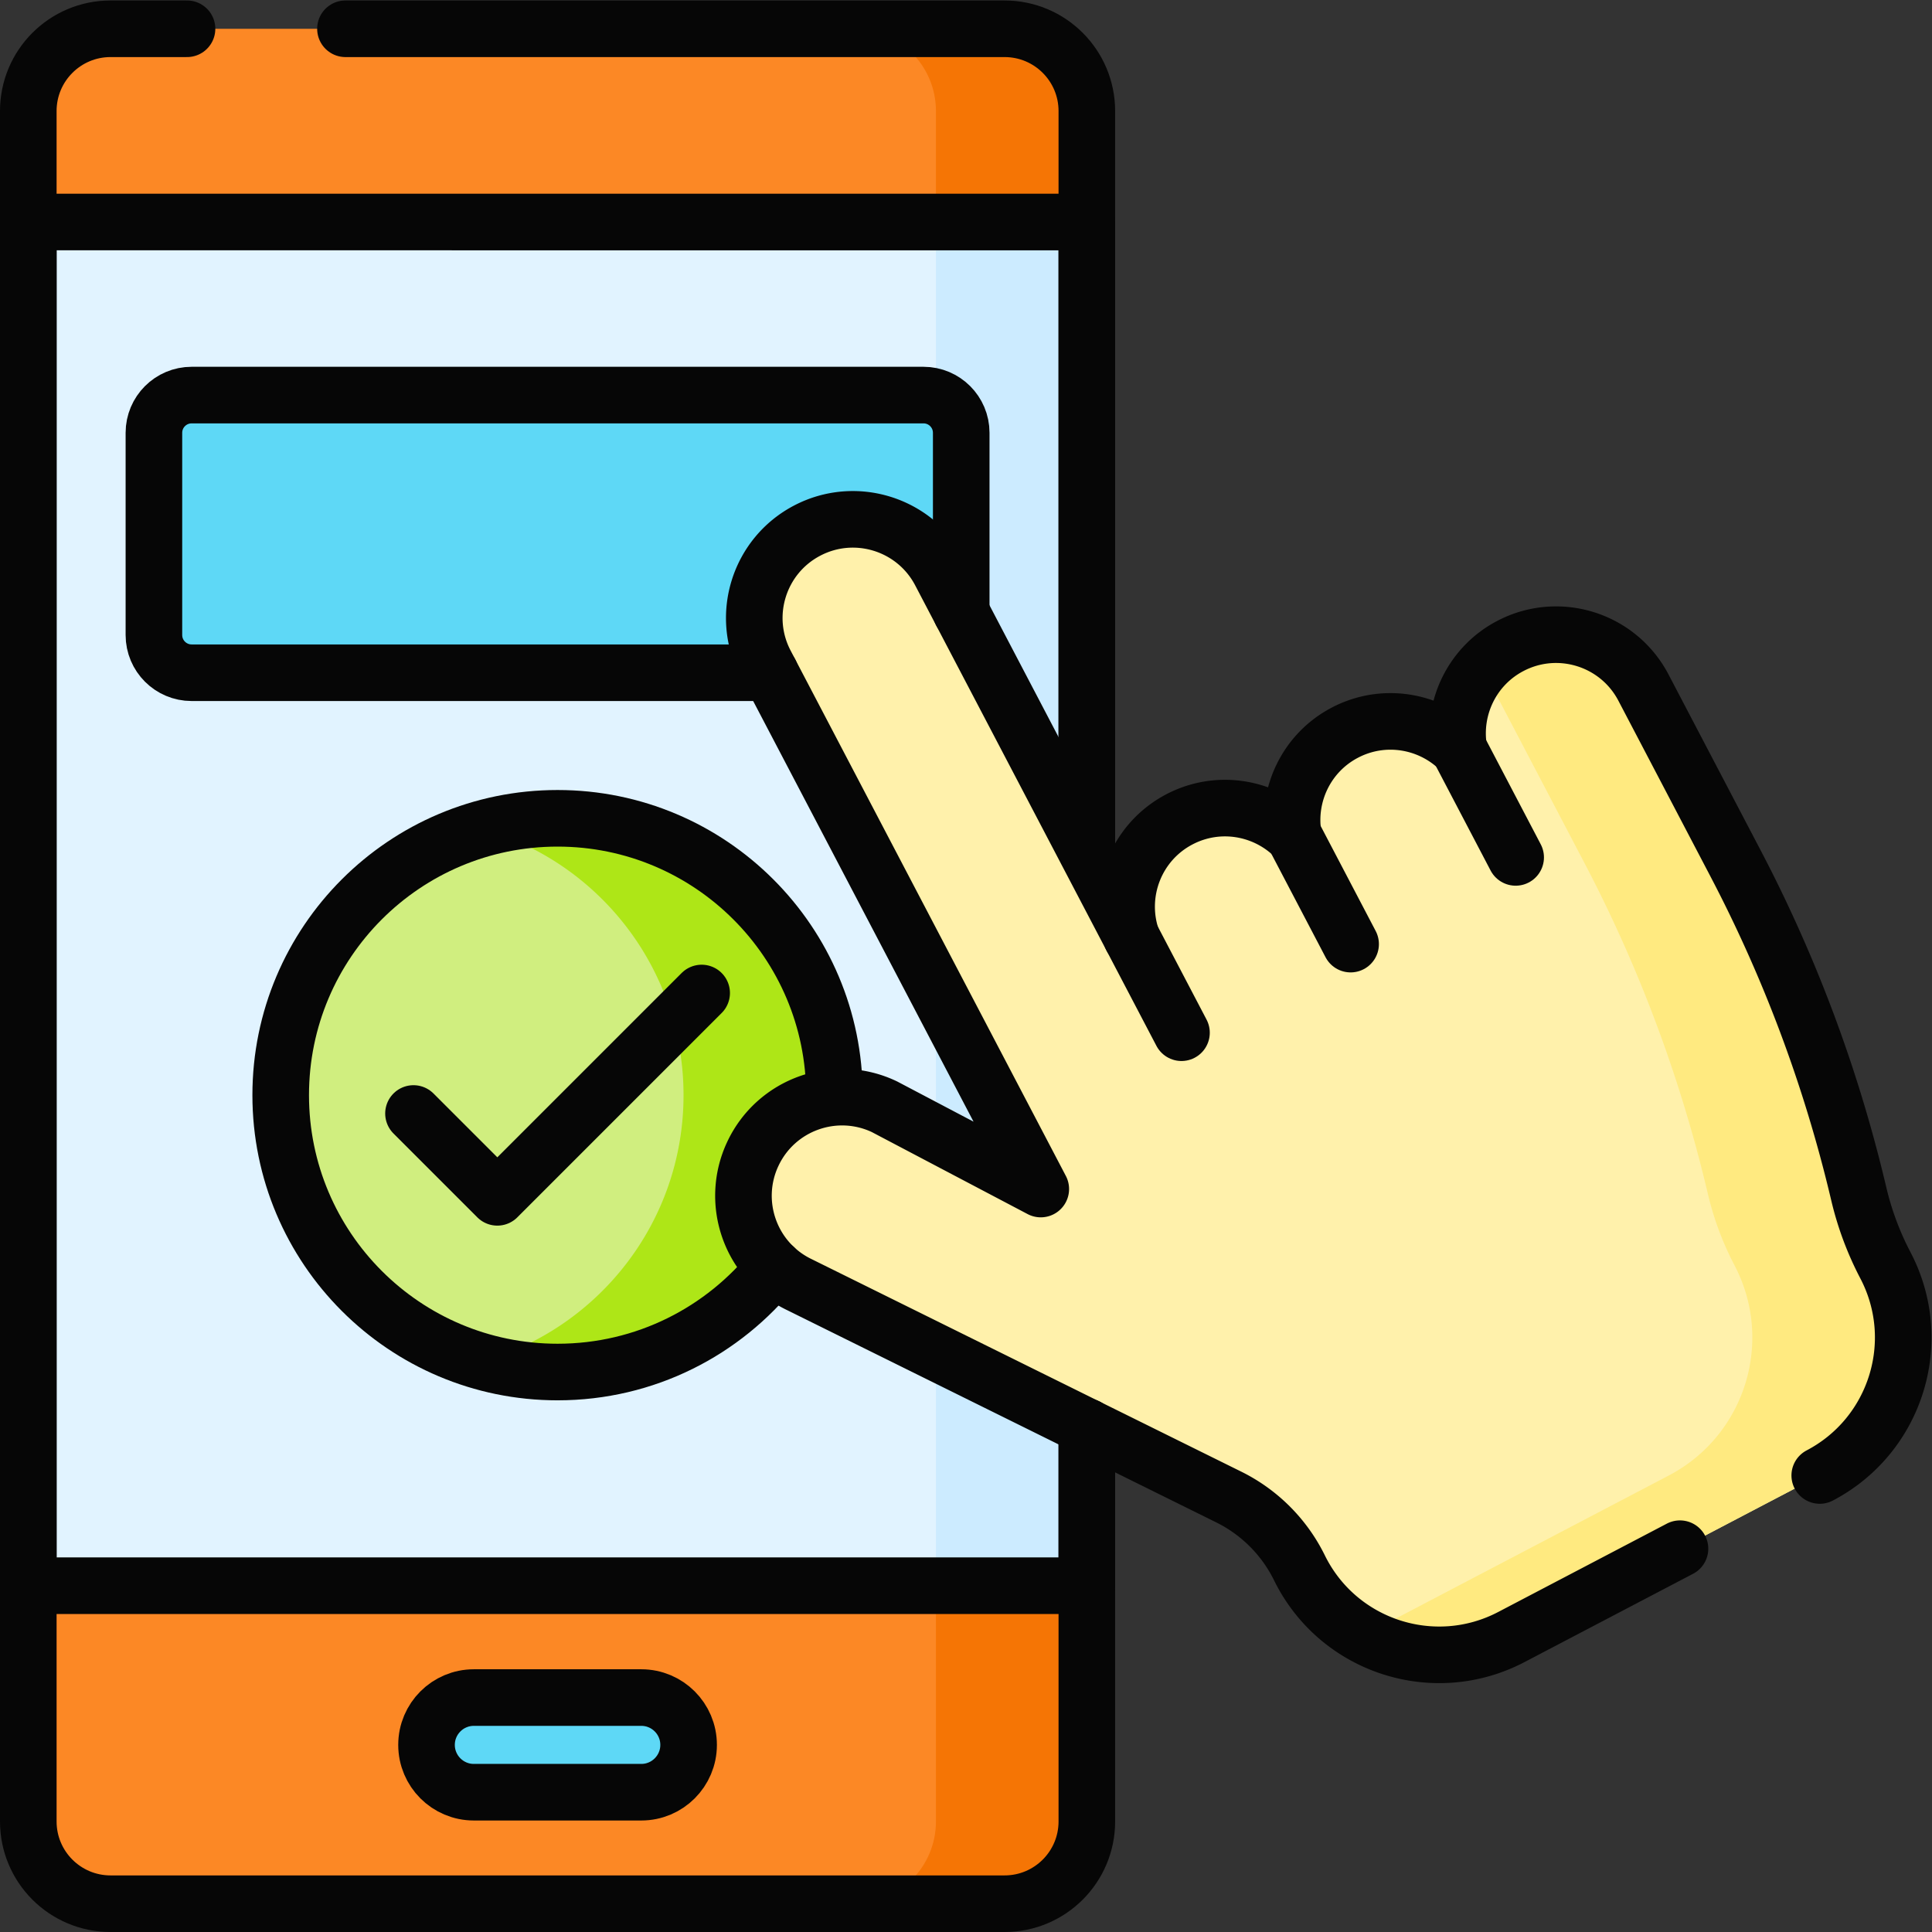 <svg xmlns="http://www.w3.org/2000/svg" version="1.1" xmlns:xlink="http://www.w3.org/1999/xlink" xmlns:svgjs="http://svgjs.com/svgjs" width="512" height="512" x="0" y="0" viewBox="0 0 682.667 682.667" style="enable-background:new 0 0 512 512" xml:space="preserve" class=""><rect x="0" y="0" width="682.667" height="682.667" fill="#333333" stroke="none"/><g><defs><clipPath id="a" clipPathUnits="userSpaceOnUse"><path d="M0 512h512V0H0Z" fill="#000000" data-original="#000000" class=""></path></clipPath><clipPath id="b" clipPathUnits="userSpaceOnUse"><path d="M0 512h512V0H0Z" fill="#000000" data-original="#000000" class=""></path></clipPath></defs><g clip-path="url(#a)" transform="matrix(1.333 0 0 -1.333 0 682.667)"><path d="M0 0c0-34.298-17.5-151.155-17.5-151.155h2.5S0-274.379 0-308.676c154-88.487 308 88.488 462 0V0C308 88.487 154-88.487 0 0" style="fill-opacity:1;fill-rule:nonzero;stroke:none" transform="translate(42.5 -66.106)" fill="#e1f3ff" data-original="#e1f3ff" class=""></path><path d="M0 0v102.893c154-88.488 308 88.487 462 0V0c-34.244 19.677-68.487 26.227-102.731 25.489" style="stroke-width:15;stroke-linecap:round;stroke-linejoin:round;stroke-miterlimit:10;stroke-dasharray:none;stroke-opacity:1" transform="translate(42.5 -168.999)" fill="none" stroke="#060606" stroke-width="15" stroke-linecap="round" stroke-linejoin="round" stroke-miterlimit="10" stroke-dasharray="none" stroke-opacity="" data-original="#060606" class=""></path><path d="M0 0c-100.133-20.978-200.267-75.674-300.399-18.139V84.754c154-88.487 308 88.487 462 0V-18.139" style="stroke-width:15;stroke-linecap:round;stroke-linejoin:round;stroke-miterlimit:10;stroke-dasharray:none;stroke-opacity:1" transform="translate(342.9 -150.86)" fill="none" stroke="#060606" stroke-width="15" stroke-linecap="round" stroke-linejoin="round" stroke-miterlimit="10" stroke-dasharray="none" stroke-opacity="" data-original="#060606" class=""></path></g><g clip-path="url(#b)" transform="matrix(1.333 0 0 -1.333 0 682.667)"><path d="M0 0h-236.99c-12.041 0-21.803 9.762-21.803 21.803v62.489l10 180.743-10 180.742v29.42c0 12.041 9.762 21.803 21.803 21.803H0c12.042 0 21.804-9.762 21.804-21.803v-29.42l-10-180.742 10-180.743V21.803C21.804 9.762 12.042 0 0 0" style="fill-opacity:1;fill-rule:nonzero;stroke:none" transform="translate(266.293 7.5)" fill="#fc8825" data-original="#6b46cf" class=""></path><path d="M0 0c0 12.041-9.762 21.803-21.804 21.803h-40C-49.762 21.803-40 12.041-40 0v-29.42l-10-180.742 10-180.743v-62.49c0-12.041-9.762-21.802-21.804-21.802h40C-9.762-475.197 0-465.436 0-453.395v62.49l-10 180.743L0-29.42Z" style="fill-opacity:1;fill-rule:nonzero;stroke:none" transform="translate(288.097 482.697)" fill="#f57505" data-original="#5f36cf" class=""></path><path d="M288.097 91.792H7.5v361.485h280.597z" style="fill-opacity:1;fill-rule:nonzero;stroke:none" fill="#e1f3ff" data-original="#e1f3ff" class=""></path><path d="M248.097 91.792h40v361.485h-40z" style="fill-opacity:1;fill-rule:nonzero;stroke:none" fill="#ccebff" data-original="#ccebff" class=""></path><path d="M0 0h-44.385c-6.928 0-12.543 5.616-12.543 12.544 0 6.928 5.615 12.544 12.543 12.544H0c6.928 0 12.544-5.616 12.544-12.544C12.5X44 5.616 6.928 0 0 0" style="fill-opacity:1;fill-rule:nonzero;stroke:none" transform="translate(169.99 37.056)" fill="#5ed8f6" data-original="#5ed8f6"></path><path d="M0 0h-194c-5.522 0-10 4.477-10 10v53.599c0 5.522 4.478 10 10 10H0c5.523 0 10-4.478 10-10V10C10 4.477 5.523 0 0 0" style="fill-opacity:1;fill-rule:nonzero;stroke:none" transform="translate(244.798 333.802)" fill="#5ed8f6" data-original="#fe75a7" class=""></path><path d="M0 0c0-40.531-32.857-73.39-73.39-73.39-40.531 0-73.389 32.859-73.389 73.39 0 40.532 32.858 73.39 73.389 73.39C-32.857 73.39 0 40.532 0 0" style="fill-opacity:1;fill-rule:nonzero;stroke:none" transform="translate(221.188 221.824)" fill="#d0ee7f" data-original="#d0ee7f" class=""></path><path d="M0 0a73.363 73.363 0 0 1-20-2.782c30.808-8.71 53.39-37.013 53.39-70.609 0-33.594-22.582-61.897-53.39-70.607a73.363 73.363 0 0 1 20-2.781c40.532 0 73.39 32.857 73.39 73.388C73.39-32.858 40.532 0 0 0" style="fill-opacity:1;fill-rule:nonzero;stroke:none" transform="translate(147.798 295.215)" fill="#aee617" data-original="#aee617" class=""></path><path d="M0 0c-10.206-5.347-15.387-16.488-13.665-27.271-7.884 7.554-19.993 9.637-30.199 4.291-10.206-5.348-15.387-16.489-13.665-27.271-7.884 7.554-19.994 9.636-30.2 4.289-11.479-6.014-16.599-19.354-12.685-31.272l-50.708 96.788c-6.698 12.785-22.493 17.72-35.279 11.021-12.786-6.698-17.722-22.494-11.023-35.28l71.91-137.258 1.043-1.991-41.441 21.815c-13.035 6.201-28.629.66-34.829-12.374v-.001c-6.2-13.034-.66-28.628 12.375-34.828l113.733-56.256A41.27 41.27 0 0 0-55.9-244.369c10.243-20.818 35.629-29.103 56.181-18.335l81.738 42.822c20.189 10.578 27.981 35.52 17.404 55.709a80.58 80.58 0 0 0-6.992 18.652l-.37 1.551a373.016 373.016 0 0 1-32.373 86.362L35.28-11.022C28.582 1.764 12.786 6.698 0 0" style="fill-opacity:1;fill-rule:nonzero;stroke:none" transform="translate(400.356 340.897)" fill="#fff1ab" data-original="#fff1ab" class=""></path><path d="M0 0a80.58 80.58 0 0 0-6.992 18.652l-.37 1.551a372.992 372.992 0 0 1-32.373 86.361l-24.408 46.587c-6.698 12.786-22.494 17.721-35.28 11.022a26.006 26.006 0 0 1-7.868-6.331 26.224 26.224 0 0 0 3.148-4.691l24.408-46.587a372.992 372.992 0 0 0 32.373-86.361l.37-1.551A80.58 80.58 0 0 1-40 0c10.577-20.189 2.785-45.131-17.404-55.708l-80.878-42.373c11.715-6.471 26.361-7.146 39.14-.45l81.738 42.823C2.785-45.131 10.577-20.189 0 0" style="fill-opacity:1;fill-rule:nonzero;stroke:none" transform="translate(499.778 176.724)" fill="#ffea80" data-original="#ffea80" class=""></path><path d="m0 0 13.245-25.282" style="fill-opacity:1;fill-rule:nonzero;stroke:none" transform="translate(299.941 263.662)" fill="#fff1ab" data-original="#fff1ab" class=""></path><path d="m0 0 15.102-28.825" style="fill-opacity:1;fill-rule:nonzero;stroke:none" transform="translate(342.914 290.691)" fill="#fff1ab" data-original="#fff1ab" class=""></path><path d="m0 0 15.076-28.777" style="fill-opacity:1;fill-rule:nonzero;stroke:none" transform="translate(386.691 313.627)" fill="#fff1ab" data-original="#fff1ab" class=""></path><path d="M0 0h174.721c12.042 0 21.803-9.762 21.803-21.803v-195.162" style="stroke-width:15;stroke-linecap:round;stroke-linejoin:round;stroke-miterlimit:10;stroke-dasharray:none;stroke-opacity:1" transform="translate(91.572 504.5)" fill="none" stroke="#060606" stroke-width="15" stroke-linecap="round" stroke-linejoin="round" stroke-miterlimit="10" stroke-dasharray="none" stroke-opacity="" data-original="#060606" class=""></path><path d="M0 0v-104.607c0-12.041-9.762-21.803-21.804-21.803h-236.99c-12.041 0-21.803 9.762-21.803 21.803v453.394c0 12.041 9.762 21.803 21.803 21.803h20.272" style="stroke-width:15;stroke-linecap:round;stroke-linejoin:round;stroke-miterlimit:10;stroke-dasharray:none;stroke-opacity:1" transform="translate(288.097 133.91)" fill="none" stroke="#060606" stroke-width="15" stroke-linecap="round" stroke-linejoin="round" stroke-miterlimit="10" stroke-dasharray="none" stroke-opacity="" data-original="#060606" class=""></path><path d="M0 0v-42.118h-280.597v361.485H0V152.603" style="stroke-width:15;stroke-linecap:round;stroke-linejoin:round;stroke-miterlimit:10;stroke-dasharray:none;stroke-opacity:1" transform="translate(288.097 133.91)" fill="none" stroke="#060606" stroke-width="15" stroke-linecap="round" stroke-linejoin="round" stroke-miterlimit="10" stroke-dasharray="none" stroke-opacity="" data-original="#060606" class=""></path><path d="M0 0h-44.385c-6.928 0-12.543 5.616-12.543 12.544 0 6.928 5.615 12.544 12.543 12.544H0c6.928 0 12.544-5.616 12.544-12.544C12.544 5.616 6.928 0 0 0Z" style="stroke-width:15;stroke-linecap:round;stroke-linejoin:round;stroke-miterlimit:10;stroke-dasharray:none;stroke-opacity:1" transform="translate(169.99 37.056)" fill="none" stroke="#060606" stroke-width="15" stroke-linecap="round" stroke-linejoin="round" stroke-miterlimit="10" stroke-dasharray="none" stroke-opacity="" data-original="#060606" class=""></path><path d="M0 0h-153.386c-5.522 0-10 4.477-10 10v53.599c0 5.522 4.478 10 10 10h194c5.524 0 10-4.478 10-10V16.027" style="stroke-width:15;stroke-linecap:round;stroke-linejoin:round;stroke-miterlimit:10;stroke-dasharray:none;stroke-opacity:1" transform="translate(204.184 333.802)" fill="none" stroke="#060606" stroke-width="15" stroke-linecap="round" stroke-linejoin="round" stroke-miterlimit="10" stroke-dasharray="none" stroke-opacity="" data-original="#060606" class=""></path><path d="M0 0c-13.445-16.897-34.188-27.73-57.461-27.73-40.531 0-73.39 32.858-73.39 73.389 0 40.532 32.859 73.39 73.39 73.39 40.532 0 73.39-32.858 73.39-73.39" style="stroke-width:15;stroke-linecap:round;stroke-linejoin:round;stroke-miterlimit:10;stroke-dasharray:none;stroke-opacity:1" transform="translate(205.259 176.165)" fill="none" stroke="#060606" stroke-width="15" stroke-linecap="round" stroke-linejoin="round" stroke-miterlimit="10" stroke-dasharray="none" stroke-opacity="" data-original="#060606" class=""></path><path d="m0 0 22.225-22.225 54.163 54.163" style="stroke-width:15;stroke-linecap:round;stroke-linejoin:round;stroke-miterlimit:10;stroke-dasharray:none;stroke-opacity:1" transform="translate(109.605 216.968)" fill="none" stroke="#060606" stroke-width="15" stroke-linecap="round" stroke-linejoin="round" stroke-miterlimit="10" stroke-dasharray="none" stroke-opacity="" data-original="#060606" class=""></path><path d="M0 0c20.189 10.578 27.981 35.52 17.404 55.709a80.67 80.67 0 0 0-6.992 18.652l-.37 1.551a372.992 372.992 0 0 1-32.373 86.361l-24.407 46.586c-6.699 12.787-22.494 17.721-35.281 11.023-10.206-5.347-15.386-16.488-13.665-27.271-7.883 7.554-19.993 9.637-30.199 4.29-10.206-5.347-15.387-16.488-13.665-27.27-7.884 7.554-19.994 9.636-30.199 4.289-11.48-6.014-16.6-19.355-12.686-31.273l-50.708 96.789c-6.698 12.785-22.493 17.72-35.279 11.021-12.786-6.698-17.722-22.494-11.022-35.28l71.91-137.258 1.043-1.991-41.442 21.815c-13.035 6.201-28.629.66-34.829-12.374v-.001c-6.2-13.034-.66-28.628 12.375-34.828l113.734-56.256a41.272 41.272 0 0 0 18.732-18.771c10.243-20.818 35.63-29.103 56.182-18.335l44.684 23.41" style="stroke-width:15;stroke-linecap:round;stroke-linejoin:round;stroke-miterlimit:10;stroke-dasharray:none;stroke-opacity:1" transform="translate(482.374 121.015)" fill="none" stroke="#060606" stroke-width="15" stroke-linecap="round" stroke-linejoin="round" stroke-miterlimit="10" stroke-dasharray="none" stroke-opacity="" data-original="#060606" class=""></path><path d="m0 0 13.245-25.282" style="stroke-width:15;stroke-linecap:round;stroke-linejoin:round;stroke-miterlimit:10;stroke-dasharray:none;stroke-opacity:1" transform="translate(299.941 263.662)" fill="none" stroke="#060606" stroke-width="15" stroke-linecap="round" stroke-linejoin="round" stroke-miterlimit="10" stroke-dasharray="none" stroke-opacity="" data-original="#060606" class=""></path><path d="m0 0 15.102-28.825" style="stroke-width:15;stroke-linecap:round;stroke-linejoin:round;stroke-miterlimit:10;stroke-dasharray:none;stroke-opacity:1" transform="translate(342.914 290.691)" fill="none" stroke="#060606" stroke-width="15" stroke-linecap="round" stroke-linejoin="round" stroke-miterlimit="10" stroke-dasharray="none" stroke-opacity="" data-original="#060606" class=""></path><path d="m0 0 15.076-28.777" style="stroke-width:15;stroke-linecap:round;stroke-linejoin:round;stroke-miterlimit:10;stroke-dasharray:none;stroke-opacity:1" transform="translate(386.691 313.627)" fill="none" stroke="#060606" stroke-width="15" stroke-linecap="round" stroke-linejoin="round" stroke-miterlimit="10" stroke-dasharray="none" stroke-opacity="" data-original="#060606" class=""></path></g></g></svg>
